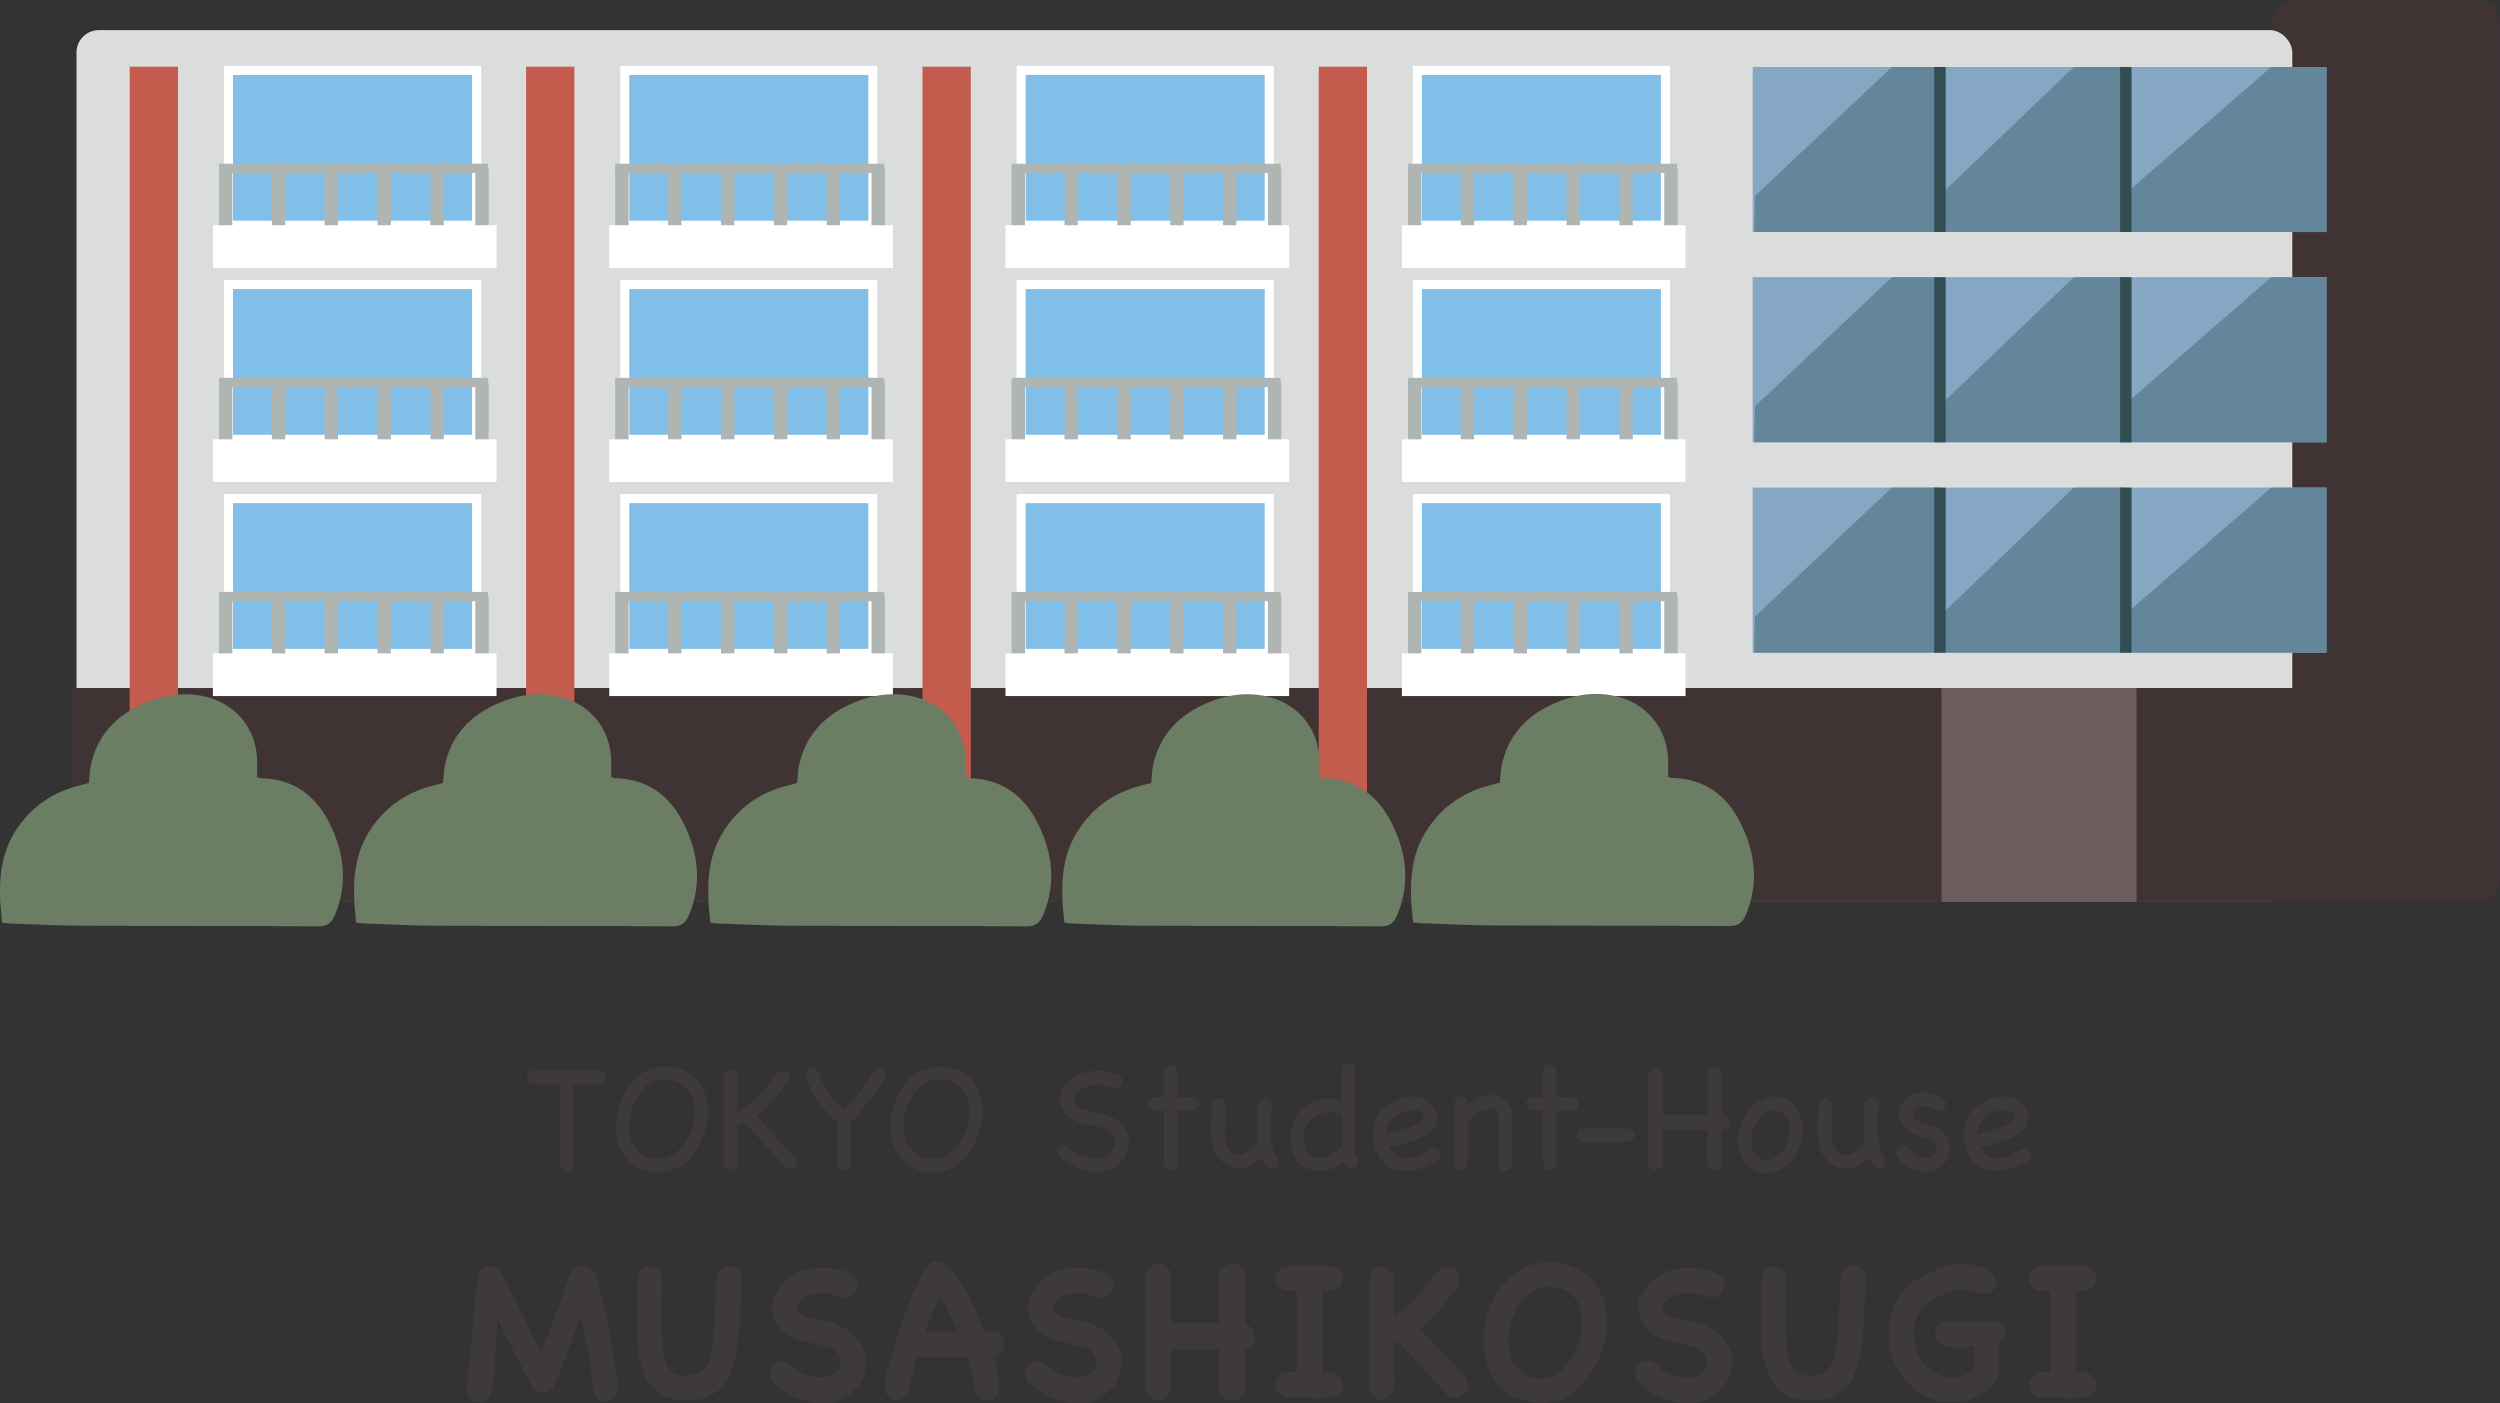 <?xml version="1.0" encoding="UTF-8"?>
<svg id="_レイヤー_2" data-name="レイヤー_2" xmlns="http://www.w3.org/2000/svg" width="168.27" height="94.44" viewBox="0 0 168.27 94.44">
  <rect x="0" y="0" width="168.27" height="94.44" fill="#333333" stroke="none"/>
  <defs>
    <style>
      .cls-1 {
        fill: #dadddc;
      }

      .cls-2 {
        fill: #aeb5b3;
      }

      .cls-3 {
        fill: #6b7d62;
      }

      .cls-4 {
        fill: #3e3a39;
      }

      .cls-5 {
        fill: #403334;
      }

      .cls-6 {
        fill: #85a7c3;
      }

      .cls-6, .cls-7, .cls-8 {
        fill-rule: evenodd;
      }

      .cls-9 {
        fill: #fff;
      }

      .cls-10 {
        fill: #81bfe9;
        stroke: #fff;
        stroke-miterlimit: 10;
        stroke-width: .61px;
      }

      .cls-11 {
        fill: #c45c4e;
      }

      .cls-7 {
        fill: #334e53;
      }

      .cls-8 {
        fill: #63869b;
      }

      .cls-12 {
        fill: #6d5b5e;
      }
    </style>
  </defs>
  <g id="_色" data-name="色">
    <g>
      <rect class="cls-5" x="152.95" width="15.31" height="60.71" rx="1.5" ry="1.5"/>
      <rect class="cls-1" x="5.15" y="2.03" width="149.14" height="58.68" rx="1.5" ry="1.5"/>
      <g>
        <path class="cls-6" d="M156.59,4.51v11.11h-38.62V4.51h38.62Z"/>
        <polygon class="cls-8" points="156.59 4.51 156.59 15.61 118.08 15.61 118.12 13.19 127.34 4.51 130.51 4.51 130.6 13.12 139.58 4.51 142.99 4.51 143.19 12.92 152.87 4.51 156.59 4.51"/>
        <path class="cls-7" d="M143.47,15.61h-.77V4.51h.77v11.11h0ZM130.96,15.61h-.77V4.51h.77v11.11h0Z"/>
      </g>
      <g>
        <path class="cls-6" d="M156.59,18.66v11.11h-38.62v-11.11h38.62Z"/>
        <polygon class="cls-8" points="156.59 18.66 156.59 29.77 118.08 29.77 118.12 27.35 127.34 18.66 130.51 18.66 130.6 27.27 139.58 18.66 142.99 18.66 143.19 27.08 152.87 18.66 156.59 18.66"/>
        <path class="cls-7" d="M143.47,29.77h-.77v-11.11h.77v11.11h0ZM130.96,29.77h-.77v-11.11h.77v11.11h0Z"/>
      </g>
      <g>
        <path class="cls-6" d="M156.59,32.82v11.11h-38.62v-11.11h38.62Z"/>
        <polygon class="cls-8" points="156.59 32.82 156.59 43.93 118.08 43.93 118.12 41.5 127.34 32.82 130.51 32.82 130.6 41.43 139.58 32.82 142.99 32.82 143.19 41.23 152.87 32.82 156.59 32.82"/>
        <path class="cls-7" d="M143.47,43.93h-.77v-11.11h.77v11.11h0ZM130.96,43.93h-.77v-11.11h.77v11.11h0Z"/>
      </g>
      <rect class="cls-5" x="4.81" y="46.31" width="152.62" height="14.4"/>
      <rect class="cls-12" x="130.68" y="46.31" width="13.13" height="14.4"/>
      <rect class="cls-11" x="88.76" y="4.49" width="3.25" height="56.26"/>
      <g>
        <rect class="cls-10" x="95.4" y="4.74" width="16.7" height="10.42"/>
        <g>
          <rect class="cls-2" x="94.77" y="11.02" width="18.11" height=".63"/>
          <g>
            <rect class="cls-2" x="94.77" y="11.34" width=".9" height="3.92"/>
            <rect class="cls-2" x="98.32" y="11.34" width=".9" height="3.92"/>
            <rect class="cls-2" x="101.88" y="11.34" width=".9" height="3.92"/>
            <rect class="cls-2" x="105.44" y="11.34" width=".9" height="3.92"/>
            <rect class="cls-2" x="109" y="11.34" width=".9" height="3.92"/>
            <rect class="cls-2" x="112.02" y="11.34" width=".9" height="3.92"/>
          </g>
        </g>
        <rect class="cls-9" x="94.36" y="15.16" width="19.09" height="2.87"/>
      </g>
      <rect class="cls-11" x="62.09" y="4.49" width="3.25" height="56.26"/>
      <g>
        <rect class="cls-10" x="68.73" y="4.74" width="16.7" height="10.42"/>
        <g>
          <rect class="cls-2" x="68.09" y="11.02" width="18.11" height=".63"/>
          <g>
            <rect class="cls-2" x="68.09" y="11.34" width=".9" height="3.92"/>
            <rect class="cls-2" x="71.65" y="11.34" width=".9" height="3.92"/>
            <rect class="cls-2" x="75.21" y="11.34" width=".9" height="3.92"/>
            <rect class="cls-2" x="78.76" y="11.34" width=".9" height="3.92"/>
            <rect class="cls-2" x="82.32" y="11.34" width=".9" height="3.92"/>
            <rect class="cls-2" x="85.34" y="11.34" width=".9" height="3.92"/>
          </g>
        </g>
        <rect class="cls-9" x="67.68" y="15.16" width="19.09" height="2.87"/>
      </g>
      <rect class="cls-11" x="35.41" y="4.49" width="3.25" height="56.26"/>
      <g>
        <rect class="cls-10" x="42.05" y="4.74" width="16.7" height="10.42"/>
        <g>
          <rect class="cls-2" x="41.41" y="11.02" width="18.11" height=".63"/>
          <g>
            <rect class="cls-2" x="41.41" y="11.34" width=".9" height="3.92"/>
            <rect class="cls-2" x="44.97" y="11.34" width=".9" height="3.92"/>
            <rect class="cls-2" x="48.53" y="11.34" width=".9" height="3.92"/>
            <rect class="cls-2" x="52.09" y="11.34" width=".9" height="3.92"/>
            <rect class="cls-2" x="55.64" y="11.34" width=".9" height="3.92"/>
            <rect class="cls-2" x="58.66" y="11.34" width=".9" height="3.92"/>
          </g>
        </g>
        <rect class="cls-9" x="41.01" y="15.16" width="19.09" height="2.87"/>
      </g>
      <rect class="cls-11" x="8.73" y="4.49" width="3.25" height="56.26"/>
      <g>
        <rect class="cls-10" x="15.38" y="4.74" width="16.7" height="10.42"/>
        <g>
          <rect class="cls-2" x="14.74" y="11.02" width="18.11" height=".63"/>
          <g>
            <rect class="cls-2" x="14.74" y="11.34" width=".9" height="3.92"/>
            <rect class="cls-2" x="18.3" y="11.34" width=".9" height="3.92"/>
            <rect class="cls-2" x="21.85" y="11.34" width=".9" height="3.92"/>
            <rect class="cls-2" x="25.41" y="11.34" width=".9" height="3.92"/>
            <rect class="cls-2" x="28.97" y="11.34" width=".9" height="3.92"/>
            <rect class="cls-2" x="31.99" y="11.34" width=".9" height="3.92"/>
          </g>
        </g>
        <rect class="cls-9" x="14.33" y="15.16" width="19.09" height="2.87"/>
      </g>
      <g>
        <rect class="cls-10" x="95.4" y="19.15" width="16.7" height="10.42"/>
        <g>
          <rect class="cls-2" x="94.77" y="25.43" width="18.11" height=".63"/>
          <g>
            <rect class="cls-2" x="94.77" y="25.75" width=".9" height="3.92"/>
            <rect class="cls-2" x="98.32" y="25.75" width=".9" height="3.92"/>
            <rect class="cls-2" x="101.88" y="25.75" width=".9" height="3.92"/>
            <rect class="cls-2" x="105.44" y="25.75" width=".9" height="3.92"/>
            <rect class="cls-2" x="109" y="25.75" width=".9" height="3.92"/>
            <rect class="cls-2" x="112.02" y="25.75" width=".9" height="3.92"/>
          </g>
        </g>
        <rect class="cls-9" x="94.36" y="29.57" width="19.09" height="2.87"/>
      </g>
      <g>
        <rect class="cls-10" x="68.73" y="19.15" width="16.7" height="10.42"/>
        <g>
          <rect class="cls-2" x="68.09" y="25.43" width="18.11" height=".63"/>
          <g>
            <rect class="cls-2" x="68.09" y="25.75" width=".9" height="3.92"/>
            <rect class="cls-2" x="71.65" y="25.75" width=".9" height="3.92"/>
            <rect class="cls-2" x="75.21" y="25.75" width=".9" height="3.92"/>
            <rect class="cls-2" x="78.76" y="25.75" width=".9" height="3.92"/>
            <rect class="cls-2" x="82.32" y="25.75" width=".9" height="3.92"/>
            <rect class="cls-2" x="85.34" y="25.75" width=".9" height="3.92"/>
          </g>
        </g>
        <rect class="cls-9" x="67.68" y="29.57" width="19.09" height="2.87"/>
      </g>
      <g>
        <rect class="cls-10" x="42.05" y="19.15" width="16.7" height="10.42"/>
        <g>
          <rect class="cls-2" x="41.41" y="25.43" width="18.11" height=".63"/>
          <g>
            <rect class="cls-2" x="41.41" y="25.75" width=".9" height="3.92"/>
            <rect class="cls-2" x="44.97" y="25.75" width=".9" height="3.92"/>
            <rect class="cls-2" x="48.53" y="25.75" width=".9" height="3.92"/>
            <rect class="cls-2" x="52.09" y="25.75" width=".9" height="3.92"/>
            <rect class="cls-2" x="55.64" y="25.75" width=".9" height="3.92"/>
            <rect class="cls-2" x="58.66" y="25.75" width=".9" height="3.92"/>
          </g>
        </g>
        <rect class="cls-9" x="41.01" y="29.57" width="19.09" height="2.87"/>
      </g>
      <g>
        <rect class="cls-10" x="15.38" y="19.15" width="16.7" height="10.42"/>
        <g>
          <rect class="cls-2" x="14.74" y="25.43" width="18.11" height=".63"/>
          <g>
            <rect class="cls-2" x="14.74" y="25.75" width=".9" height="3.92"/>
            <rect class="cls-2" x="18.3" y="25.75" width=".9" height="3.92"/>
            <rect class="cls-2" x="21.85" y="25.75" width=".9" height="3.92"/>
            <rect class="cls-2" x="25.41" y="25.75" width=".9" height="3.92"/>
            <rect class="cls-2" x="28.97" y="25.75" width=".9" height="3.92"/>
            <rect class="cls-2" x="31.99" y="25.75" width=".9" height="3.92"/>
          </g>
        </g>
        <rect class="cls-9" x="14.33" y="29.57" width="19.09" height="2.87"/>
      </g>
      <g>
        <rect class="cls-10" x="95.4" y="33.56" width="16.7" height="10.42"/>
        <g>
          <rect class="cls-2" x="94.77" y="39.84" width="18.11" height=".63"/>
          <g>
            <rect class="cls-2" x="94.77" y="40.16" width=".9" height="3.92"/>
            <rect class="cls-2" x="98.32" y="40.16" width=".9" height="3.92"/>
            <rect class="cls-2" x="101.88" y="40.16" width=".9" height="3.92"/>
            <rect class="cls-2" x="105.44" y="40.16" width=".9" height="3.92"/>
            <rect class="cls-2" x="109" y="40.16" width=".9" height="3.92"/>
            <rect class="cls-2" x="112.02" y="40.16" width=".9" height="3.92"/>
          </g>
        </g>
        <rect class="cls-9" x="94.36" y="43.98" width="19.09" height="2.87"/>
      </g>
      <g>
        <rect class="cls-10" x="68.73" y="33.56" width="16.7" height="10.42"/>
        <g>
          <rect class="cls-2" x="68.09" y="39.84" width="18.11" height=".63"/>
          <g>
            <rect class="cls-2" x="68.09" y="40.16" width=".9" height="3.92"/>
            <rect class="cls-2" x="71.65" y="40.16" width=".9" height="3.92"/>
            <rect class="cls-2" x="75.21" y="40.16" width=".9" height="3.92"/>
            <rect class="cls-2" x="78.76" y="40.16" width=".9" height="3.92"/>
            <rect class="cls-2" x="82.32" y="40.16" width=".9" height="3.92"/>
            <rect class="cls-2" x="85.34" y="40.16" width=".9" height="3.92"/>
          </g>
        </g>
        <rect class="cls-9" x="67.68" y="43.98" width="19.09" height="2.87"/>
      </g>
      <g>
        <rect class="cls-10" x="42.05" y="33.56" width="16.7" height="10.42"/>
        <g>
          <rect class="cls-2" x="41.41" y="39.84" width="18.11" height=".63"/>
          <g>
            <rect class="cls-2" x="41.41" y="40.16" width=".9" height="3.92"/>
            <rect class="cls-2" x="44.97" y="40.16" width=".9" height="3.92"/>
            <rect class="cls-2" x="48.53" y="40.16" width=".9" height="3.92"/>
            <rect class="cls-2" x="52.09" y="40.16" width=".9" height="3.92"/>
            <rect class="cls-2" x="55.64" y="40.16" width=".9" height="3.92"/>
            <rect class="cls-2" x="58.66" y="40.16" width=".9" height="3.92"/>
          </g>
        </g>
        <rect class="cls-9" x="41.01" y="43.98" width="19.09" height="2.87"/>
      </g>
      <g>
        <rect class="cls-10" x="15.38" y="33.56" width="16.7" height="10.42"/>
        <g>
          <rect class="cls-2" x="14.74" y="39.84" width="18.11" height=".63"/>
          <g>
            <rect class="cls-2" x="14.74" y="40.16" width=".9" height="3.92"/>
            <rect class="cls-2" x="18.3" y="40.16" width=".9" height="3.92"/>
            <rect class="cls-2" x="21.85" y="40.16" width=".9" height="3.92"/>
            <rect class="cls-2" x="25.41" y="40.16" width=".9" height="3.92"/>
            <rect class="cls-2" x="28.97" y="40.16" width=".9" height="3.92"/>
            <rect class="cls-2" x="31.99" y="40.16" width=".9" height="3.92"/>
          </g>
        </g>
        <rect class="cls-9" x="14.33" y="43.98" width="19.09" height="2.87"/>
      </g>
      <path class="cls-3" d="M71.64,62.09c-.26-2.31-.29-4.49,1.08-6.43.99-1.4,2.31-2.31,3.97-2.75.27-.07.53-.14.79-.21.06-.48.06-.94.17-1.36.53-2.18,2.04-3.47,4.05-4.2,1.08-.39,2.21-.53,3.37-.31,2.21.42,3.7,2.15,3.74,4.39,0,.36,0,.72,0,1.08.1.03.18.08.25.08,2.19.04,3.69,1.16,4.63,3.05.98,1.98,1.24,4.03.36,6.14-.21.51-.48.78-1.1.78-5.27-.03-10.54-.02-15.81-.04-1.64,0-3.29-.1-4.93-.15-.16,0-.33-.03-.57-.06Z"/>
      <path class="cls-3" d="M47.81,62.09c-.26-2.31-.29-4.49,1.08-6.43.99-1.4,2.31-2.31,3.97-2.75.27-.07.53-.14.79-.21.06-.48.06-.94.17-1.36.53-2.18,2.04-3.47,4.05-4.2,1.08-.39,2.21-.53,3.37-.31,2.21.42,3.7,2.15,3.74,4.39,0,.36,0,.72,0,1.08.1.03.18.08.25.08,2.19.04,3.69,1.16,4.63,3.05.98,1.98,1.24,4.03.36,6.14-.21.51-.48.78-1.1.78-5.27-.03-10.54-.02-15.81-.04-1.64,0-3.29-.1-4.93-.15-.16,0-.33-.03-.57-.06Z"/>
      <path class="cls-3" d="M23.97,62.09c-.26-2.31-.29-4.49,1.08-6.43.99-1.4,2.31-2.31,3.97-2.75.27-.07.53-.14.79-.21.06-.48.06-.94.17-1.36.53-2.18,2.04-3.47,4.05-4.2,1.08-.39,2.21-.53,3.37-.31,2.21.42,3.7,2.15,3.74,4.39,0,.36,0,.72,0,1.08.1.03.18.08.25.08,2.19.04,3.69,1.16,4.63,3.05.98,1.98,1.24,4.03.36,6.14-.21.51-.48.78-1.1.78-5.27-.03-10.54-.02-15.81-.04-1.64,0-3.29-.1-4.93-.15-.16,0-.33-.03-.57-.06Z"/>
      <path class="cls-3" d="M.14,62.09c-.26-2.31-.29-4.49,1.08-6.43.99-1.4,2.31-2.31,3.97-2.75.27-.07.53-.14.79-.21.06-.48.06-.94.17-1.36.53-2.18,2.04-3.47,4.05-4.2,1.08-.39,2.21-.53,3.37-.31,2.21.42,3.7,2.15,3.74,4.39,0,.36,0,.72,0,1.08.1.03.18.08.25.08,2.19.04,3.69,1.16,4.63,3.05.98,1.98,1.24,4.03.36,6.14-.21.51-.48.78-1.1.78-5.27-.03-10.54-.02-15.81-.04-1.64,0-3.29-.1-4.93-.15-.16,0-.33-.03-.57-.06Z"/>
      <path class="cls-3" d="M95.11,62.07c-.26-2.31-.29-4.49,1.08-6.43.99-1.4,2.31-2.31,3.97-2.75.27-.07.53-.14.79-.21.06-.48.06-.94.17-1.36.53-2.18,2.04-3.47,4.05-4.2,1.08-.39,2.21-.53,3.37-.31,2.21.42,3.7,2.15,3.74,4.39,0,.36,0,.72,0,1.08.1.03.18.08.25.08,2.19.04,3.69,1.16,4.63,3.05.98,1.98,1.24,4.03.36,6.14-.21.51-.48.78-1.1.78-5.27-.03-10.54-.02-15.81-.04-1.64,0-3.29-.1-4.93-.15-.16,0-.33-.03-.57-.06Z"/>
    </g>
    <g>
      <path class="cls-4" d="M40.36,72.04c.13.04.23.11.3.2.07.09.1.18.09.28,0,.1-.05.19-.12.27s-.18.13-.33.16h-1.72s.01,5.4.01,5.4c0,.17-.06.3-.15.38-.09.08-.19.13-.3.13-.1,0-.2-.04-.29-.12-.09-.08-.14-.2-.17-.36v-5.43h-1.76c-.15-.03-.27-.09-.35-.18-.08-.09-.11-.19-.1-.29,0-.11.05-.21.14-.3.08-.09.21-.13.38-.13h3.13c.29,0,.55,0,.78,0,.22,0,.38,0,.47,0Z"/>
      <path class="cls-4" d="M47.56,75.78c-.07.26-.16.53-.28.82s-.27.56-.43.82c-.17.26-.36.49-.57.71-.22.21-.46.38-.71.49-.12.04-.22.08-.31.12s-.18.06-.27.08c-.09.02-.18.04-.28.06-.1.02-.21.03-.34.04-.01,0-.03,0-.06,0s-.04,0-.07,0c-.19,0-.39-.03-.59-.09s-.39-.12-.56-.18c-.3-.11-.56-.27-.76-.48-.21-.21-.37-.44-.5-.7s-.22-.54-.28-.83c-.06-.29-.08-.59-.08-.88,0-.11,0-.22.01-.33,0-.11.02-.21.03-.32.04-.24.1-.49.19-.76.09-.27.21-.54.35-.8.14-.26.3-.5.48-.72s.37-.4.58-.53c.26-.17.53-.3.83-.38.29-.08.59-.13.9-.13.5,0,.97.12,1.41.35.44.24.79.6,1.05,1.08.12.24.21.48.27.75.05.26.08.53.08.79,0,.17,0,.34-.02.51-.01.17-.04.34-.07.51ZM46.67,75.67c.02-.15.04-.3.06-.45.02-.15.03-.3.03-.46,0-.19-.02-.39-.06-.58-.04-.2-.1-.38-.2-.55-.17-.32-.42-.56-.74-.73-.32-.17-.66-.25-1.02-.25-.42,0-.8.12-1.13.36-.21.16-.39.34-.55.56-.16.22-.29.46-.4.71-.11.25-.19.51-.24.77-.06.26-.08.51-.08.75,0,.29.04.58.12.84.08.27.2.5.36.71.17.2.37.37.62.49.25.12.54.19.88.19.14,0,.28-.02.43-.05.14-.04.27-.09.39-.16.21-.12.4-.26.57-.43.17-.17.31-.35.44-.55.12-.2.23-.41.32-.63s.16-.45.22-.67l-.03.14Z"/>
      <path class="cls-4" d="M49.64,78.2c0,.17-.06.3-.15.38-.09.08-.19.13-.3.13-.1,0-.2-.04-.3-.12-.1-.08-.15-.2-.18-.36,0-.96.01-1.91.01-2.85s0-1.93-.01-2.95c.04-.15.1-.26.18-.33.08-.07.17-.11.28-.11.1,0,.19.03.27.1.08.07.15.17.18.31,0,.42,0,.82,0,1.2,0,.38,0,.79,0,1.22.32-.14.6-.3.83-.48.23-.18.45-.37.65-.59.2-.22.4-.46.6-.72.2-.26.43-.54.69-.84.12-.1.24-.14.36-.14.12,0,.22.04.3.12s.12.18.12.31c0,.07-.02.15-.06.24-.22.26-.42.5-.6.72s-.35.44-.52.64c-.17.2-.34.38-.51.56-.17.17-.36.33-.57.48.43.46.87.92,1.29,1.38s.85.91,1.28,1.38c.08.1.12.22.12.34s-.04.23-.12.3c-.08.08-.18.12-.3.12-.06,0-.12-.01-.19-.04-.07-.03-.13-.07-.19-.14-.05-.06-.15-.16-.29-.31-.14-.15-.3-.32-.48-.51-.18-.19-.37-.4-.57-.62-.2-.22-.39-.42-.57-.62-.18-.2-.34-.37-.48-.51-.14-.15-.24-.25-.29-.31-.14.07-.31.14-.51.21,0,.43,0,.83.01,1.22s.02.79.03,1.21Z"/>
      <path class="cls-4" d="M57.26,78.23c0,.17-.06.3-.15.38-.09.08-.19.13-.3.13-.1,0-.2-.04-.29-.12s-.14-.2-.17-.36c0-.45,0-.9,0-1.34,0-.45,0-.9,0-1.35-.46-.44-.88-.92-1.25-1.42-.38-.5-.67-1.07-.86-1.68,0-.01,0-.03,0-.05,0-.02,0-.04,0-.05,0-.15.04-.27.13-.36.08-.08.18-.13.29-.13.17,0,.31.08.43.25.16.52.39,1,.7,1.42.3.42.64.82,1.02,1.2.35-.42.71-.84,1.07-1.26.36-.42.66-.88.92-1.37.06-.1.13-.18.2-.22.08-.04.15-.07.23-.07.11,0,.21.04.3.12.09.08.13.19.13.32,0,.07-.02.15-.06.24-.3.55-.66,1.07-1.07,1.56-.41.49-.82.98-1.22,1.46l-.04.04v1.32c0,.44,0,.88.01,1.32Z"/>
      <path class="cls-4" d="M66.03,75.78c-.07.26-.16.53-.28.82s-.27.56-.43.82c-.17.26-.36.49-.57.71-.22.21-.46.38-.71.49-.12.04-.22.08-.31.12s-.18.06-.27.08c-.09.02-.18.04-.28.06-.1.02-.21.03-.34.04-.01,0-.03,0-.06,0s-.04,0-.07,0c-.19,0-.39-.03-.59-.09s-.39-.12-.56-.18c-.3-.11-.56-.27-.76-.48-.21-.21-.37-.44-.5-.7s-.22-.54-.28-.83c-.06-.29-.08-.59-.08-.88,0-.11,0-.22.01-.33,0-.11.02-.21.03-.32.04-.24.1-.49.19-.76.09-.27.21-.54.35-.8.14-.26.3-.5.48-.72s.37-.4.58-.53c.26-.17.53-.3.83-.38.29-.08.59-.13.9-.13.5,0,.97.12,1.41.35.44.24.79.6,1.05,1.08.12.24.21.48.27.75.05.26.08.53.08.79,0,.17,0,.34-.02.51-.01.17-.04.34-.07.51ZM65.15,75.67c.02-.15.04-.3.06-.45.02-.15.03-.3.03-.46,0-.19-.02-.39-.06-.58-.04-.2-.1-.38-.2-.55-.17-.32-.42-.56-.74-.73-.32-.17-.66-.25-1.02-.25-.42,0-.8.12-1.13.36-.21.16-.39.34-.55.56-.16.22-.29.46-.4.71-.11.25-.19.51-.24.77-.06.26-.08.51-.08.75,0,.29.04.58.12.84.08.27.2.5.36.71.17.2.37.37.62.49.25.12.54.19.88.19.14,0,.28-.02.43-.05.14-.04.27-.09.39-.16.21-.12.4-.26.57-.43.17-.17.31-.35.44-.55.12-.2.23-.41.32-.63s.16-.45.22-.67l-.03.14Z"/>
      <path class="cls-4" d="M71.28,77.8c-.04-.1-.07-.2-.07-.29,0-.12.04-.23.12-.3.08-.08.17-.12.29-.12s.23.04.34.12c.12.15.27.27.44.37.17.1.34.18.53.23s.38.09.57.12c.19.02.38.03.57.03.13-.04.21-.07.26-.08s.09-.02.12-.04c.03-.01.06-.04.1-.07.04-.03.11-.08.21-.15.04-.05.07-.1.1-.14.03-.04.06-.09.1-.14l.1-.3v-.15s0-.1-.01-.16c-.02-.05-.03-.1-.06-.15-.02-.05-.04-.1-.07-.15-.04-.05-.09-.1-.13-.14s-.08-.09-.13-.14c-.07-.04-.13-.08-.2-.12-.07-.04-.14-.08-.22-.1-.3-.1-.58-.18-.83-.22-.25-.04-.49-.09-.72-.16-.23-.06-.44-.16-.64-.29-.2-.13-.39-.35-.59-.64-.04-.06-.06-.1-.07-.13s-.01-.08-.02-.16c0-.06-.01-.12-.02-.17,0-.06,0-.11,0-.16,0-.13.01-.25.04-.35.03-.1.06-.2.12-.3.05-.1.12-.19.2-.29s.18-.21.29-.33c.13-.13.27-.24.43-.33s.33-.15.51-.2.36-.08.55-.1.37-.03.55-.03h.16s.1,0,.15.01c.17.01.33.06.48.12s.31.12.47.17c.17.12.25.26.25.43,0,.11-.04.21-.13.29-.08.08-.2.13-.36.13-.02,0-.03,0-.05,0s-.04,0-.05,0c-.24-.07-.44-.13-.62-.17-.18-.04-.36-.06-.52-.06s-.36.03-.54.09c-.18.06-.4.16-.64.3-.04.06-.09.11-.13.16-.04.05-.09.1-.13.15-.02.04-.04.09-.06.13-.02.04-.04.09-.05.13,0,.04,0,.09,0,.13s0,.08.02.12c.03.04.06.07.08.11.02.04.05.07.08.11l.46.26c.22.05.43.1.62.13.19.04.38.08.55.13s.35.11.52.17c.17.07.36.15.56.26.1.06.19.13.27.23s.14.18.21.26c.12.14.2.3.26.47.06.18.08.36.08.55,0,.27-.05.52-.15.77-.1.25-.25.46-.44.62-.07.06-.13.11-.2.16-.07.05-.14.09-.2.14-.15.1-.33.18-.52.23-.19.05-.39.08-.61.08-.24,0-.49-.03-.73-.08-.25-.05-.48-.13-.71-.23-.23-.1-.44-.22-.63-.35-.19-.13-.35-.28-.49-.43Z"/>
      <path class="cls-4" d="M77.33,74.58c-.08-.09-.12-.18-.12-.29s.04-.2.13-.3.21-.15.38-.15h.62v-1.75c.04-.15.1-.26.18-.33.08-.07.17-.11.28-.11.1,0,.19.03.27.1.08.07.15.17.18.31v1.78h1.06c.14.04.24.1.31.18s.1.17.1.27c0,.1-.04.2-.11.28s-.18.14-.33.18h-1.03c0,.57,0,1.15,0,1.75,0,.6.01,1.18.01,1.75,0,.17-.05.3-.15.38-.1.08-.2.13-.3.13s-.2-.04-.29-.12c-.09-.08-.14-.2-.17-.36,0-.57,0-1.16,0-1.77,0-.6,0-1.19,0-1.77h-.65c-.16-.02-.28-.08-.36-.17Z"/>
      <path class="cls-4" d="M85.93,77.88c.08.1.12.22.12.34s-.04.23-.12.3-.18.12-.3.12c-.16,0-.3-.08-.42-.23-.12-.15-.22-.32-.3-.51-.19.21-.42.38-.67.52s-.52.22-.8.22c-.2,0-.39-.04-.57-.1-.18-.07-.36-.17-.51-.29-.16-.12-.3-.26-.42-.42-.12-.16-.21-.33-.27-.51-.06-.19-.1-.4-.12-.63-.02-.23-.03-.47-.03-.72,0-.3,0-.6.02-.88.02-.29.02-.54.02-.76.04-.15.1-.26.18-.33.08-.07.17-.11.28-.11.1,0,.19.03.27.1.08.07.15.17.18.31,0,.35,0,.68-.02,1-.01.32-.02.66-.02,1.02,0,.41.09.75.27,1.02.18.27.42.4.72.4.11,0,.22-.02.33-.07.11-.04.21-.1.31-.18.1-.07.18-.16.27-.25s.15-.19.22-.29c.01-.01.03-.03.06-.04.02-.01.04-.02.06-.04-.04-.37-.07-.74-.07-1.12,0-.21,0-.43,0-.65,0-.22.02-.42.06-.6s.09-.33.17-.44c.08-.11.19-.17.33-.17.11,0,.21.04.3.13.09.08.13.21.13.37,0,.17-.01.38-.04.62s-.04.5-.04.76c0,.21,0,.41.02.62.01.21.04.4.07.59.03.19.08.36.13.51s.13.29.22.4Z"/>
      <path class="cls-4" d="M91.31,77.85c.1.13.13.26.12.38s-.07.22-.14.29c-.08.07-.18.1-.3.1s-.24-.06-.36-.18c-.04-.04-.07-.08-.1-.12-.03-.04-.05-.08-.07-.12-.22.19-.48.34-.77.45s-.59.16-.88.16-.58-.06-.86-.18c-.27-.12-.5-.31-.69-.57-.14-.2-.24-.42-.3-.67-.06-.25-.09-.5-.09-.75s.03-.5.09-.75c.06-.25.14-.48.24-.69.09-.19.22-.36.38-.52.17-.15.34-.28.52-.38.17-.1.36-.18.57-.24s.41-.1.6-.1c.18,0,.35,0,.53.01.18,0,.35.04.52.09,0-.53-.01-.98-.02-1.34,0-.37,0-.61,0-.74.03-.14.09-.25.17-.32.08-.07.17-.11.27-.12.09,0,.18.03.27.09s.15.17.2.31v5.78s.03.04.05.06c.02.02.03.04.05.06ZM90.34,77.06v-1.06c0-.33,0-.64-.01-.93l-.07-.03s-.04-.03-.06-.04-.04-.03-.06-.04c-.22-.07-.45-.1-.7-.09-.24,0-.47.05-.69.14s-.4.21-.57.37c-.17.16-.28.37-.35.62-.06.23-.08.43-.07.6.01.17.04.37.07.6.03.06.06.12.08.18.03.06.05.12.08.18l.22.22c.09.03.17.07.25.11.29.03.57.01.81-.04.25-.06.48-.19.71-.39,0-.01.02-.04.05-.06.03-.03.05-.05.08-.08.03-.03.06-.06.08-.08.03-.03.04-.04.05-.05l.07-.1Z"/>
      <path class="cls-4" d="M96.27,77.35c.15-.06.29-.07.4-.02.11.04.19.11.24.21.05.1.06.2.02.32-.03.12-.12.22-.26.3-.24.14-.5.27-.78.39-.28.12-.56.2-.85.24s-.57.04-.85,0c-.28-.05-.55-.16-.81-.34-.31-.21-.55-.5-.71-.87-.16-.36-.25-.74-.25-1.14,0-.39.06-.77.22-1.14.15-.36.39-.66.71-.88.34-.23.71-.4,1.1-.51.4-.11.8-.13,1.2-.04.2.04.38.14.54.28.16.14.29.31.39.5.1.19.15.39.16.6,0,.21-.04.41-.15.59-.13.21-.31.38-.54.52-.24.14-.49.27-.77.37s-.55.18-.83.25c-.28.07-.52.13-.72.19-.09.02-.17.03-.25.01.11.24.27.43.49.58.22.15.49.22.81.19.26-.01.52-.09.78-.21.26-.13.5-.26.71-.38ZM94.12,74.99c-.27.14-.48.34-.61.59-.13.25-.2.52-.2.8.05-.04.11-.07.17-.09.13-.04.27-.08.4-.12.14-.04.27-.08.41-.12.09-.02.21-.06.36-.1s.31-.1.47-.16c.16-.06.31-.13.44-.2.13-.08.22-.16.27-.26.01-.24-.04-.41-.18-.5-.13-.09-.29-.13-.48-.13s-.38.03-.57.09c-.2.06-.36.12-.49.18Z"/>
      <path class="cls-4" d="M101.62,78.69c-.09.08-.19.13-.3.13-.1,0-.2-.04-.29-.12s-.14-.2-.17-.36c0-.34,0-.67,0-1.01,0-.33,0-.67,0-1.01,0-.24,0-.49,0-.73,0-.24-.01-.49-.05-.73-.06-.11-.12-.18-.19-.2-.07-.03-.15-.04-.25-.04-.25,0-.5.06-.74.18-.24.12-.44.29-.57.5-.08.12-.15.23-.19.31-.05.08-.08.21-.09.37v1.13c0,.38,0,.75.01,1.13,0,.17-.06.3-.15.38-.09.08-.19.13-.3.13-.1,0-.2-.04-.29-.12-.09-.08-.14-.2-.17-.36v-1.03c0-.33,0-.66,0-.98s0-.65,0-.99v-1.03c.04-.15.1-.26.18-.33.08-.07.17-.11.28-.11.1,0,.19.03.27.1.08.07.15.17.18.31v.09c.21-.18.46-.33.72-.44.27-.11.54-.16.81-.16s.53.06.77.19c.24.12.43.33.58.61.05.1.09.22.1.36.02.14.03.29.03.45,0,.16,0,.32,0,.49,0,.17-.01.32-.01.47v2.04c0,.17-.06.3-.15.38Z"/>
      <path class="cls-4" d="M102.84,74.58c-.08-.09-.12-.18-.12-.29s.04-.2.13-.3.21-.15.38-.15h.62v-1.75c.04-.15.1-.26.18-.33.08-.07.17-.11.28-.11.1,0,.19.03.27.1.08.07.15.17.18.31v1.78h1.06c.14.04.24.1.31.18s.1.17.1.27c0,.1-.04.2-.11.28s-.18.14-.33.18h-1.03c0,.57,0,1.15,0,1.75,0,.6.01,1.18.01,1.75,0,.17-.05.3-.15.38-.1.08-.2.13-.3.13s-.2-.04-.29-.12c-.09-.08-.14-.2-.17-.36,0-.57,0-1.16,0-1.77,0-.6,0-1.19,0-1.77h-.65c-.16-.02-.28-.08-.36-.17Z"/>
      <path class="cls-4" d="M106.61,76.86c-.16-.02-.28-.08-.36-.17-.08-.09-.12-.18-.12-.29s.04-.2.13-.3c.08-.1.21-.15.38-.15h.56c.28,0,.59,0,.92,0s.63,0,.92,0h.56c.14.04.24.1.31.18s.1.17.1.27c0,.1-.04.2-.11.28s-.18.14-.33.18c-.49,0-.99,0-1.48,0s-.98,0-1.48,0Z"/>
      <path class="cls-4" d="M115.9,75.05c.21,0,.35.05.41.15.06.1.09.22.09.34s-.03.24-.09.34c-.06.1-.2.16-.41.17v2.14c0,.23-.06.38-.17.46-.11.08-.24.12-.37.12-.11,0-.21-.05-.3-.14s-.14-.24-.14-.44v-2.14h-3.02v2.13c0,.23-.06.38-.17.46-.11.08-.23.12-.36.12-.11,0-.21-.05-.3-.14s-.13-.24-.13-.44v-5.71c0-.12.02-.23.06-.31.04-.08.09-.14.15-.19s.13-.07.2-.09.14-.02.21-.02c.1,0,.18.04.24.12.07.08.1.21.1.38v2.69h3.02v-2.58c0-.12.02-.23.06-.31.04-.08.09-.14.15-.19s.13-.07.2-.09.15-.02.22-.02c.1,0,.19.04.25.12.07.08.1.21.1.38v2.69Z"/>
      <path class="cls-4" d="M117.08,75.93c.08-.24.18-.47.3-.69s.26-.43.42-.61c.16-.18.35-.34.56-.48s.44-.23.7-.29c.43-.1.8-.06,1.12.1s.58.39.77.7c.19.3.32.65.38,1.03s.05.76-.05,1.11c-.11.43-.31.84-.59,1.21-.28.38-.63.65-1.06.82-.32.12-.62.17-.91.14s-.55-.13-.78-.28c-.23-.16-.43-.36-.59-.61-.16-.25-.27-.53-.33-.85-.04-.2-.05-.39-.04-.59.01-.19.04-.38.07-.57l.03-.14ZM117.94,76.18c-.03.15-.05.3-.06.43-.01.13,0,.27.02.44.02.2.08.38.19.54.1.16.23.28.38.37s.31.12.49.12c.18,0,.36-.06.55-.17.24-.15.44-.34.58-.57.14-.24.25-.49.33-.76.06-.22.07-.46.04-.71-.03-.25-.11-.47-.23-.66s-.28-.33-.48-.42c-.2-.08-.43-.07-.71.04-.29.12-.53.31-.7.56-.17.25-.3.52-.4.81Z"/>
      <path class="cls-4" d="M126.77,77.88c.08.1.12.22.12.34s-.04.23-.12.3-.18.12-.3.12c-.16,0-.3-.08-.42-.23-.12-.15-.22-.32-.3-.51-.19.21-.42.38-.67.52s-.52.22-.8.22c-.2,0-.39-.04-.57-.1-.18-.07-.36-.17-.51-.29-.16-.12-.3-.26-.42-.42-.12-.16-.21-.33-.27-.51-.06-.19-.1-.4-.12-.63-.02-.23-.03-.47-.03-.72,0-.3,0-.6.02-.88.02-.29.02-.54.02-.76.04-.15.1-.26.18-.33.08-.07.17-.11.28-.11.1,0,.19.03.27.1.08.07.15.17.18.31,0,.35,0,.68-.02,1-.01.32-.02.66-.02,1.02,0,.41.09.75.27,1.02.18.27.42.4.72.4.11,0,.22-.02.33-.07.11-.04.21-.1.31-.18.1-.07.18-.16.27-.25s.15-.19.22-.29c.01-.01.03-.03.06-.04.02-.01.04-.02.06-.04-.04-.37-.07-.74-.07-1.12,0-.21,0-.43,0-.65,0-.22.02-.42.06-.6s.09-.33.17-.44c.08-.11.19-.17.33-.17.11,0,.21.04.3.13.09.08.13.21.13.37,0,.17-.01.38-.04.62s-.04.5-.04.76c0,.21,0,.41.02.62.01.21.04.4.07.59.03.19.08.36.13.51s.13.29.22.4Z"/>
      <path class="cls-4" d="M127.72,77.83c-.07-.13-.09-.25-.07-.36.02-.11.07-.19.14-.25.07-.06.16-.09.27-.09s.22.04.34.12c.17.21.37.38.6.5.23.12.48.19.75.21l.23-.07c.06-.04.1-.07.12-.09s.04-.03.05-.04c.01-.01.03-.03.04-.05.02-.02.05-.06.09-.12.01-.03.03-.06.03-.09,0-.03.02-.06.03-.1,0-.04,0-.07,0-.1,0-.03,0-.06,0-.1l-.07-.2s-.05-.06-.07-.09-.05-.06-.07-.09c-.18-.12-.37-.2-.55-.25-.18-.05-.36-.1-.54-.16-.17-.06-.34-.13-.51-.22-.17-.09-.32-.23-.47-.43-.14-.18-.22-.38-.23-.61-.01-.23.03-.46.11-.67.08-.21.21-.4.38-.57.17-.17.36-.27.57-.32.31-.07.62-.08.94-.02.32.06.62.16.9.31.13.1.21.2.23.33.02.12,0,.23-.05.32-.06.09-.14.15-.25.19-.11.04-.25.02-.39-.05-.18-.1-.36-.16-.56-.19-.19-.03-.39-.03-.59,0-.02.01-.05.03-.07.03-.03,0-.05.02-.07.03-.08.09-.14.17-.18.26-.04.08-.05.19-.04.32,0,.03.03.07.06.13.02.03.04.06.07.08.02.02.04.05.07.08.18.1.37.17.58.23.21.05.41.12.61.19.2.07.38.16.55.28s.3.28.4.5c.18.42.2.81.08,1.16s-.37.65-.73.89c-.1.06-.2.11-.32.15-.12.04-.23.06-.33.06-.4,0-.79-.09-1.17-.27-.38-.18-.69-.43-.93-.76Z"/>
      <path class="cls-4" d="M136.04,77.35c.15-.06.29-.07.4-.02.11.04.19.11.24.21.05.1.06.2.02.32-.03.12-.12.22-.26.3-.24.14-.5.27-.78.39-.28.12-.56.2-.85.24s-.57.04-.85,0c-.28-.05-.55-.16-.81-.34-.31-.21-.55-.5-.71-.87-.16-.36-.25-.74-.25-1.14,0-.39.06-.77.22-1.14.15-.36.39-.66.71-.88.34-.23.71-.4,1.1-.51.4-.11.8-.13,1.2-.04.2.04.38.14.54.28.16.14.29.31.39.5.1.19.15.39.16.6,0,.21-.04.41-.15.59-.13.21-.31.38-.54.52-.24.14-.49.27-.77.37s-.55.18-.83.25c-.28.07-.52.13-.72.19-.09.02-.17.03-.25.01.11.24.27.43.49.58.22.15.49.22.81.19.26-.01.52-.09.78-.21.26-.13.5-.26.71-.38ZM133.89,74.99c-.27.14-.48.34-.61.59-.13.25-.2.52-.2.8.05-.04.11-.07.17-.09.13-.04.27-.08.4-.12.14-.04.27-.08.41-.12.09-.02.21-.06.36-.1s.31-.1.47-.16c.16-.06.31-.13.44-.2.13-.08.22-.16.27-.26.01-.24-.04-.41-.18-.5-.13-.09-.29-.13-.48-.13s-.38.03-.57.09c-.2.06-.36.12-.49.18Z"/>
    </g>
    <g>
      <path class="cls-4" d="M41.59,93.46c-.03.2-.1.38-.22.52-.12.14-.26.24-.41.3-.16.05-.32.06-.48,0-.17-.05-.3-.17-.41-.37-.09-.16-.15-.32-.16-.49s-.03-.35-.05-.53c-.02-.2-.04-.38-.06-.53-.02-.15-.05-.33-.08-.53-.08-.55-.17-1.1-.28-1.64-.1-.54-.22-1.08-.35-1.62-.18.46-.36.92-.52,1.37-.17.45-.33.91-.5,1.37-.13.34-.26.68-.38,1.03-.12.34-.27.68-.44,1-.06.11-.15.2-.28.27-.13.07-.27.11-.41.12-.15,0-.29-.01-.41-.06-.13-.05-.23-.14-.29-.25-.4-.76-.79-1.52-1.17-2.28s-.77-1.51-1.16-2.28c-.05.47-.09.94-.12,1.42-.04.47-.08.95-.12,1.42,0,.15-.02.33-.03.54,0,.21-.03.43-.05.64-.02.22-.05.42-.08.62-.03.2-.09.35-.16.46-.11.18-.26.3-.44.36-.18.06-.35.06-.52.01-.17-.05-.31-.14-.43-.28-.12-.14-.17-.32-.16-.54.02-.38.05-.75.1-1.12.05-.37.09-.74.12-1.12.07-.82.15-1.63.23-2.44.08-.81.15-1.63.23-2.46.02-.24.07-.46.15-.66.08-.2.25-.34.5-.43.1-.04.21-.05.32-.04.11,0,.21.04.3.1.2.13.36.31.48.53.11.23.22.44.32.64.17.33.35.67.51,1,.17.34.33.67.5,1,.2.42.41.84.61,1.25.21.41.42.82.64,1.24.06-.14.11-.28.16-.41.05-.14.1-.28.16-.41.1-.24.2-.48.28-.73.09-.24.18-.49.27-.72.13-.31.25-.62.37-.93s.23-.61.34-.93c.09-.23.18-.48.26-.75.08-.27.22-.49.4-.68.13-.14.27-.22.42-.25s.29-.02.43.03c.13.05.25.14.36.26.11.12.18.26.23.41.06.21.12.45.19.72s.14.51.19.72c.1.39.19.77.28,1.14s.16.75.23,1.14c.13.64.24,1.26.34,1.89.1.62.18,1.25.26,1.88v.1Z"/>
      <path class="cls-4" d="M48.22,85.91c.06-.18.15-.34.27-.46.12-.12.26-.2.41-.23.15-.04.3-.03.45.03.15.05.28.17.39.33.04.05.07.1.1.17s.05.12.05.18c0,.1,0,.27-.01.51,0,.24-.02.48-.02.73,0,.25-.01.47-.02.66s-.01.29-.01.3c-.02.5-.05.99-.1,1.48-.05.49-.11.99-.19,1.49-.07.39-.16.74-.26,1.07-.1.33-.24.62-.41.87-.18.25-.4.47-.66.66-.27.18-.6.33-.99.44-.16.05-.32.08-.49.1s-.33.03-.49.03c-.46,0-.93-.09-1.41-.26-.54-.21-.95-.56-1.23-1.05s-.47-1.03-.58-1.64-.16-1.21-.16-1.83c0-.62,0-1.16,0-1.63,0-.19,0-.39,0-.59,0-.2.01-.39.02-.59,0-.14,0-.28.01-.44,0-.15.04-.3.08-.43.05-.14.12-.26.21-.36s.23-.17.41-.21c.1-.02.21,0,.32.03.12.04.22.09.31.16.09.07.17.15.23.25s.1.2.1.31v.59c0,.07,0,.14,0,.21,0,.07,0,.17,0,.29-.02.61-.03,1.21-.03,1.82s.04,1.2.11,1.8c.03.25.07.51.12.77.06.27.17.5.33.69.15.17.34.3.57.37.23.07.47.09.72.06.24-.03.47-.1.69-.21s.38-.26.5-.44c.12-.18.21-.4.28-.65.06-.25.11-.51.15-.77.03-.27.06-.53.07-.79.01-.26.03-.5.03-.72.02-.26.03-.48.04-.66,0-.18.02-.41.03-.66,0-.19.01-.39.01-.58s0-.39.01-.58l.03-.61Z"/>
      <path class="cls-4" d="M51.89,92.86c-.06-.17-.09-.35-.06-.53.02-.17.08-.32.18-.45s.22-.21.38-.26.33-.03.52.05c.17.07.32.18.45.32.12.14.27.26.45.34.24.12.48.21.73.26.17.05.35.08.52.09s.35.02.54.02c.14-.04.26-.07.36-.11.1-.04.21-.12.33-.23.14-.12.23-.26.27-.43.04-.17.04-.33,0-.49s-.12-.31-.23-.44c-.12-.13-.26-.22-.42-.27-.32-.11-.65-.2-.97-.26-.32-.06-.64-.13-.94-.21s-.59-.2-.86-.35c-.27-.15-.52-.37-.75-.66-.13-.16-.21-.29-.25-.41-.04-.12-.08-.27-.12-.46-.08-.44-.05-.81.1-1.12s.34-.58.57-.83c.29-.32.63-.57,1-.74.37-.17.76-.28,1.17-.33s.82-.04,1.24.03c.42.07.82.19,1.19.35.22.09.36.23.42.43s.06.38,0,.57c-.06.18-.16.34-.32.46-.16.12-.34.16-.55.12-.22-.05-.43-.09-.62-.14s-.39-.09-.58-.13c-.15-.03-.31-.03-.48-.01-.17.02-.33.05-.48.09-.15.04-.29.09-.42.14-.13.05-.23.1-.29.16-.07.06-.15.15-.21.25-.07.1-.11.22-.12.35-.02.16.04.29.18.39.14.1.29.17.44.22.3.06.62.13.94.19s.64.14.95.25c.31.11.61.24.88.41.27.17.5.39.7.66.21.24.36.51.46.81.09.3.13.61.1.91-.02.3-.09.6-.21.88-.12.28-.29.53-.5.74-.15.15-.3.27-.46.38-.16.11-.33.21-.52.31-.37.19-.76.29-1.19.29s-.85-.06-1.27-.19c-.42-.12-.82-.3-1.2-.53s-.7-.47-.97-.74l-.1-.14Z"/>
      <path class="cls-4" d="M67.29,93.42c-.03.2-.1.38-.21.52-.11.14-.24.24-.38.3-.14.06-.29.06-.46.02-.16-.04-.31-.15-.45-.33-.12-.15-.19-.31-.2-.49-.01-.18-.04-.36-.08-.53-.09-.51-.23-1.03-.4-1.56-.57,0-1.14.01-1.7.01s-1.12,0-1.69.01c-.08.24-.15.48-.21.73-.06.25-.12.49-.17.73-.05.18-.09.38-.12.57-.04.2-.12.37-.25.52-.16.18-.32.29-.5.31-.18.02-.34,0-.48-.09-.14-.08-.26-.21-.35-.38-.09-.17-.12-.37-.09-.59.03-.29.08-.57.17-.84.08-.28.16-.55.23-.83.41-1.58.95-3.12,1.6-4.6.06-.13.11-.25.17-.37.06-.12.12-.24.17-.36.06-.13.13-.27.19-.42.06-.15.14-.28.23-.41s.19-.23.31-.32c.12-.09.27-.13.44-.13.23,0,.42.07.58.22.63.63,1.14,1.33,1.55,2.12s.77,1.59,1.09,2.41c.19,0,.38,0,.57,0,.18,0,.35.09.5.25.13.13.21.27.23.42s0,.29-.04.43c-.05.14-.13.26-.25.36-.12.1-.26.17-.42.21.09.32.17.65.24.99.07.34.13.67.17,1.02v.1ZM64.47,89.67c-.17-.42-.36-.83-.56-1.24-.2-.41-.42-.8-.67-1.17-.18.41-.36.81-.52,1.21-.16.4-.31.81-.45,1.22.43,0,.81-.01,1.14-.01s.68,0,1.06-.01Z"/>
      <path class="cls-4" d="M69.1,92.86c-.06-.17-.09-.35-.06-.53.02-.17.08-.32.18-.45s.22-.21.38-.26.33-.03.52.05c.17.07.32.18.45.32.12.14.27.26.45.34.24.12.48.21.73.26.17.05.35.08.52.09s.35.02.54.02c.14-.04.26-.07.36-.11.1-.04.21-.12.33-.23.14-.12.23-.26.27-.43.04-.17.04-.33,0-.49s-.12-.31-.23-.44c-.12-.13-.26-.22-.42-.27-.32-.11-.65-.2-.97-.26-.32-.06-.64-.13-.94-.21s-.59-.2-.86-.35c-.27-.15-.52-.37-.75-.66-.13-.16-.21-.29-.25-.41-.04-.12-.08-.27-.12-.46-.08-.44-.05-.81.1-1.12s.34-.58.57-.83c.29-.32.63-.57,1-.74.37-.17.76-.28,1.17-.33s.82-.04,1.24.03c.42.07.82.19,1.19.35.22.09.36.23.42.43s.06.38,0,.57c-.06.18-.16.34-.32.46-.16.12-.34.16-.55.12-.22-.05-.43-.09-.62-.14s-.39-.09-.58-.13c-.15-.03-.31-.03-.48-.01-.17.02-.33.05-.48.09-.15.04-.29.09-.42.14-.13.05-.23.1-.29.16-.07.06-.15.15-.21.25-.07.1-.11.22-.12.35-.02.16.04.29.18.39.14.1.29.17.44.22.3.06.62.13.94.19s.64.14.95.25c.31.11.61.24.88.41.27.17.5.39.7.66.21.24.36.51.46.81.09.3.13.61.1.91-.02.3-.09.6-.21.88-.12.28-.29.53-.5.74-.15.15-.3.27-.46.38-.16.11-.33.21-.52.31-.37.19-.76.29-1.19.29s-.85-.06-1.27-.19c-.42-.12-.82-.3-1.2-.53s-.7-.47-.97-.74l-.1-.14Z"/>
      <path class="cls-4" d="M83.8,89.11c.22.06.39.18.5.35.11.17.16.35.16.53,0,.18-.06.36-.17.52s-.27.26-.48.31v2.4c0,.23-.06.43-.17.61-.12.18-.26.31-.42.38-.17.07-.34.09-.52.05-.18-.04-.35-.16-.5-.37-.06-.09-.11-.2-.13-.32-.02-.12-.03-.23-.03-.33v-2.39h-3.22v2.35c0,.1,0,.21-.03.31-.02.11-.05.2-.1.28-.12.22-.27.36-.46.43s-.36.06-.54,0c-.18-.07-.32-.19-.45-.36-.12-.17-.19-.38-.19-.63v-7.14c0-.24.07-.45.21-.62.14-.17.31-.3.49-.37.18-.07.37-.07.56-.01.19.06.33.21.42.44.03.07.05.14.06.2,0,.06.01.13.01.2v3.12h3.22v-2.96c0-.18.04-.36.12-.53.1-.2.25-.34.44-.43.19-.08.37-.11.55-.07.18.04.34.13.47.27.13.14.2.34.2.59v3.18Z"/>
      <path class="cls-4" d="M89.48,92.37c.24,0,.44.08.59.21.16.13.26.29.3.46.05.17.03.35-.04.52-.07.17-.23.3-.46.39-.17.06-.36.11-.59.12s-.45.03-.68.02c-.23,0-.44-.01-.63-.03s-.34-.02-.44-.02h-.81c-.19,0-.36-.05-.5-.16s-.24-.23-.3-.38-.07-.3-.04-.47.12-.32.26-.46c.13-.13.3-.2.51-.22s.42-.02.64,0v-5.47c-.21,0-.41,0-.59,0s-.37-.07-.55-.2c-.14-.1-.23-.22-.28-.35-.05-.13-.05-.27-.02-.4s.09-.26.19-.38c.09-.12.21-.21.35-.26.13-.05.26-.08.4-.08.47,0,.94,0,1.42,0,.47,0,.95,0,1.43,0,.05,0,.09.01.13.04s.08.05.13.07c.21.12.35.29.43.51s.05.44-.08.65c-.06.11-.15.2-.24.25-.1.06-.2.1-.32.12-.12.02-.23.03-.35.03h-.35v5.5c.07,0,.14,0,.2,0,.06,0,.13-.01.2-.02h.1Z"/>
      <path class="cls-4" d="M93.84,93.33c-.03.2-.11.38-.23.53-.13.15-.28.26-.44.31-.17.05-.33.05-.5,0-.17-.06-.29-.19-.39-.4-.05-.1-.08-.28-.1-.54-.02-.26-.03-.54-.04-.82,0-.29-.01-.55,0-.79,0-.24,0-.39,0-.45v-2.89s0-.17,0-.41c0-.25,0-.52,0-.82,0-.3.02-.59.04-.87.02-.28.07-.47.13-.57.08-.14.18-.24.3-.3.12-.06.24-.08.37-.08.12,0,.25.05.37.11.12.06.23.16.31.29.04.05.07.1.1.17.03.06.05.12.05.18,0,.44,0,.88,0,1.31,0,.43-.01.86-.01,1.3.33-.19.64-.41.92-.66.28-.24.55-.52.82-.84.06-.08.16-.21.28-.37s.25-.34.39-.51c.14-.17.28-.34.41-.49.14-.15.26-.25.36-.3.2-.1.4-.14.58-.11.18.03.34.1.46.21s.2.26.23.44,0,.37-.1.56c-.04.08-.08.15-.12.21-.04.06-.08.11-.12.15s-.09.1-.13.15c-.05.06-.09.12-.14.19-.12.19-.26.39-.43.59-.17.2-.34.39-.52.58-.18.19-.37.37-.57.55-.19.17-.38.34-.55.5.23.25.46.5.69.75.23.25.46.5.7.75.06.05.17.17.36.35.18.18.38.38.59.59.21.22.4.43.57.64.17.21.27.38.3.5.05.18.04.36-.03.52s-.16.29-.3.39c-.13.1-.29.16-.46.17-.17,0-.34-.05-.5-.17-.07-.06-.15-.12-.23-.2s-.15-.16-.22-.24c-.07-.08-.14-.16-.2-.24s-.12-.14-.17-.19c-.43-.47-.86-.93-1.28-1.38s-.85-.91-1.28-1.37c-.05.02-.1.04-.15.06-.06.02-.11.04-.15.06,0,.47,0,.94.01,1.4,0,.46.02.93.04,1.4v.1Z"/>
      <path class="cls-4" d="M108.03,90.3c-.16.52-.36,1.02-.6,1.51-.24.49-.54.93-.89,1.32-.35.39-.76.7-1.22.94-.46.24-1,.36-1.6.36-.39-.02-.69-.05-.92-.1s-.44-.13-.66-.23c-.38-.11-.7-.29-.97-.53-.27-.24-.5-.53-.68-.85s-.32-.67-.42-1.03c-.1-.36-.16-.72-.19-1.06-.05-.6,0-1.21.15-1.82.15-.62.38-1.19.7-1.71.32-.52.73-.97,1.22-1.34.49-.37,1.05-.62,1.67-.74.32-.05.65-.07.98-.05.33.02.65.08.97.19.26.09.5.2.72.32.22.12.43.27.64.46.27.24.49.52.68.83.18.31.32.64.4.98.1.43.15.86.14,1.28,0,.42-.05.85-.11,1.27ZM104.45,92.64c.28-.12.52-.28.73-.48.21-.2.39-.42.55-.66.16-.24.29-.5.39-.77s.2-.55.28-.82c.06-.35.08-.71.09-1.08,0-.37-.07-.72-.23-1.05-.13-.28-.32-.51-.59-.71-.26-.2-.55-.34-.86-.41s-.63-.09-.95-.05c-.32.05-.6.17-.85.37-.35.29-.63.62-.85.99-.22.36-.38.77-.49,1.21-.09.35-.14.72-.15,1.1,0,.39.05.75.18,1.11.1.26.25.49.45.7.2.21.42.38.67.5.25.12.51.19.79.2s.56-.04.84-.16Z"/>
      <path class="cls-4" d="M110.17,92.86c-.06-.17-.09-.35-.06-.53.02-.17.08-.32.18-.45s.22-.21.38-.26.33-.03.52.05c.17.07.32.18.45.32.12.14.27.26.45.34.24.12.48.21.73.26.17.05.35.08.52.09s.35.02.54.02c.14-.04.26-.07.36-.11.1-.04.21-.12.33-.23.14-.12.23-.26.27-.43.04-.17.04-.33,0-.49s-.12-.31-.23-.44c-.12-.13-.26-.22-.42-.27-.32-.11-.65-.2-.97-.26-.32-.06-.64-.13-.94-.21s-.59-.2-.86-.35c-.27-.15-.52-.37-.75-.66-.13-.16-.21-.29-.25-.41-.04-.12-.08-.27-.12-.46-.08-.44-.05-.81.1-1.12s.34-.58.57-.83c.29-.32.63-.57,1-.74.37-.17.76-.28,1.17-.33s.82-.04,1.24.03c.42.07.82.19,1.19.35.22.09.36.23.42.43s.06.38,0,.57c-.06.18-.16.34-.32.46-.16.12-.34.16-.55.12-.22-.05-.43-.09-.62-.14s-.39-.09-.58-.13c-.15-.03-.31-.03-.48-.01-.17.02-.33.05-.48.09-.15.04-.29.09-.42.14-.13.05-.23.1-.29.16-.07.06-.15.15-.21.25-.07.1-.11.22-.12.35-.02.16.04.29.18.39.14.1.29.17.44.22.3.06.62.13.94.19s.64.14.95.25c.31.11.61.24.88.41.27.17.5.39.7.66.21.24.36.51.46.81.09.3.13.61.1.91-.02.3-.09.6-.21.88-.12.28-.29.53-.5.74-.15.15-.3.27-.46.38-.16.11-.33.21-.52.31-.37.19-.76.29-1.19.29s-.85-.06-1.27-.19c-.42-.12-.82-.3-1.2-.53s-.7-.47-.97-.74l-.1-.14Z"/>
      <path class="cls-4" d="M123.88,85.91c.06-.18.15-.34.27-.46.12-.12.26-.2.41-.23.15-.04.3-.03.45.03.15.05.28.17.39.33.04.05.07.1.1.17s.05.12.05.18c0,.1,0,.27-.01.51,0,.24-.02.48-.02.73,0,.25-.01.47-.02.66s-.01.29-.01.3c-.02.5-.05.99-.1,1.48-.05.49-.11.99-.19,1.49-.07.39-.16.74-.26,1.07-.1.33-.24.62-.41.87-.18.25-.4.47-.66.66-.27.18-.6.33-.99.44-.16.05-.32.08-.49.1s-.33.03-.49.03c-.46,0-.93-.09-1.41-.26-.54-.21-.95-.56-1.23-1.05s-.47-1.03-.58-1.64-.16-1.21-.16-1.83c0-.62,0-1.16,0-1.63,0-.19,0-.39,0-.59,0-.2.01-.39.02-.59,0-.14,0-.28.01-.44,0-.15.04-.3.08-.43.05-.14.12-.26.21-.36s.23-.17.41-.21c.1-.02.21,0,.32.03.12.04.22.09.31.16.09.07.17.15.23.25s.1.2.1.31v.59c0,.07,0,.14,0,.21,0,.07,0,.17,0,.29-.02.61-.03,1.21-.03,1.82s.04,1.2.11,1.8c.03.25.07.51.12.77.06.27.17.5.33.69.15.17.34.3.57.37.23.07.47.09.72.06.24-.03.47-.1.69-.21s.38-.26.5-.44c.12-.18.21-.4.28-.65.06-.25.11-.51.15-.77.03-.27.06-.53.07-.79.01-.26.03-.5.03-.72.02-.26.03-.48.04-.66,0-.18.02-.41.03-.66,0-.19.01-.39.01-.58s0-.39.01-.58l.03-.61Z"/>
      <path class="cls-4" d="M134.21,88.91c.18.05.34.14.47.27.13.12.21.26.26.41s.03.3-.03.46c-.06.15-.19.29-.38.41-.02.03-.02.14-.01.34,0,.2.02.43.02.68,0,.26,0,.52-.02.78-.02.26-.06.47-.12.61-.06.12-.14.23-.23.32-.09.09-.19.18-.29.26-.34.29-.7.5-1.09.66s-.78.24-1.19.27c-.41.03-.81-.01-1.22-.12-.41-.11-.8-.29-1.18-.52-.48-.3-.88-.7-1.21-1.17-.33-.48-.56-1-.71-1.55-.09-.35-.15-.72-.16-1.1-.01-.38.02-.76.09-1.13.07-.37.19-.73.36-1.07.17-.34.37-.65.62-.92.29-.32.63-.59,1.02-.8.38-.21.78-.4,1.18-.55.31-.13.64-.23.97-.29s.67-.09,1.01-.07c.26.02.54.06.84.13.3.07.55.19.77.37.1.08.19.18.26.3.07.12.11.24.12.37s0,.24-.05.36-.13.22-.25.31-.25.15-.38.16c-.13.01-.27,0-.41-.03-.14-.03-.28-.08-.41-.13s-.27-.1-.39-.14c-.1-.04-.21-.05-.32-.05s-.23.02-.34.03c-.32.09-.65.21-.97.34-.33.13-.63.3-.9.49s-.51.42-.71.69c-.2.27-.32.59-.38.97-.07.47-.05.94.07,1.4s.34.87.66,1.22c.21.23.46.42.74.56.28.14.57.23.88.26.3.03.6,0,.9-.1.29-.09.56-.25.79-.48v-1.49c-.18,0-.38.03-.57.05-.2.02-.4.04-.59.04-.2,0-.39,0-.58-.04-.19-.03-.37-.09-.53-.19-.16-.09-.26-.21-.32-.37-.06-.15-.08-.3-.05-.46.03-.15.09-.29.19-.42.1-.13.24-.22.41-.26.08-.02.19-.03.31-.03.12,0,.25,0,.37,0s.24,0,.34,0c.1,0,.18,0,.23,0,.36,0,.72,0,1.07-.01.35,0,.72-.01,1.08-.01Z"/>
      <path class="cls-4" d="M140.19,92.37c.24,0,.44.08.59.21.16.13.26.29.3.46.05.17.03.35-.04.52-.07.17-.23.3-.46.39-.17.06-.36.11-.59.12s-.45.03-.68.02c-.23,0-.44-.01-.63-.03s-.34-.02-.44-.02h-.81c-.19,0-.36-.05-.5-.16s-.24-.23-.3-.38-.07-.3-.04-.47.12-.32.26-.46c.13-.13.3-.2.51-.22s.42-.02.64,0v-5.47c-.21,0-.41,0-.59,0s-.37-.07-.55-.2c-.14-.1-.23-.22-.28-.35-.05-.13-.05-.27-.02-.4s.09-.26.19-.38c.09-.12.21-.21.35-.26.13-.05.26-.08.4-.08.47,0,.94,0,1.42,0,.47,0,.95,0,1.43,0,.05,0,.09.01.13.04s.08.05.13.07c.21.12.35.29.43.51s.05.44-.08.65c-.06.11-.15.2-.24.25-.1.06-.2.1-.32.12-.12.02-.23.03-.35.03h-.35v5.5c.07,0,.14,0,.2,0,.06,0,.13-.01.2-.02h.1Z"/>
    </g>
  </g>
</svg>